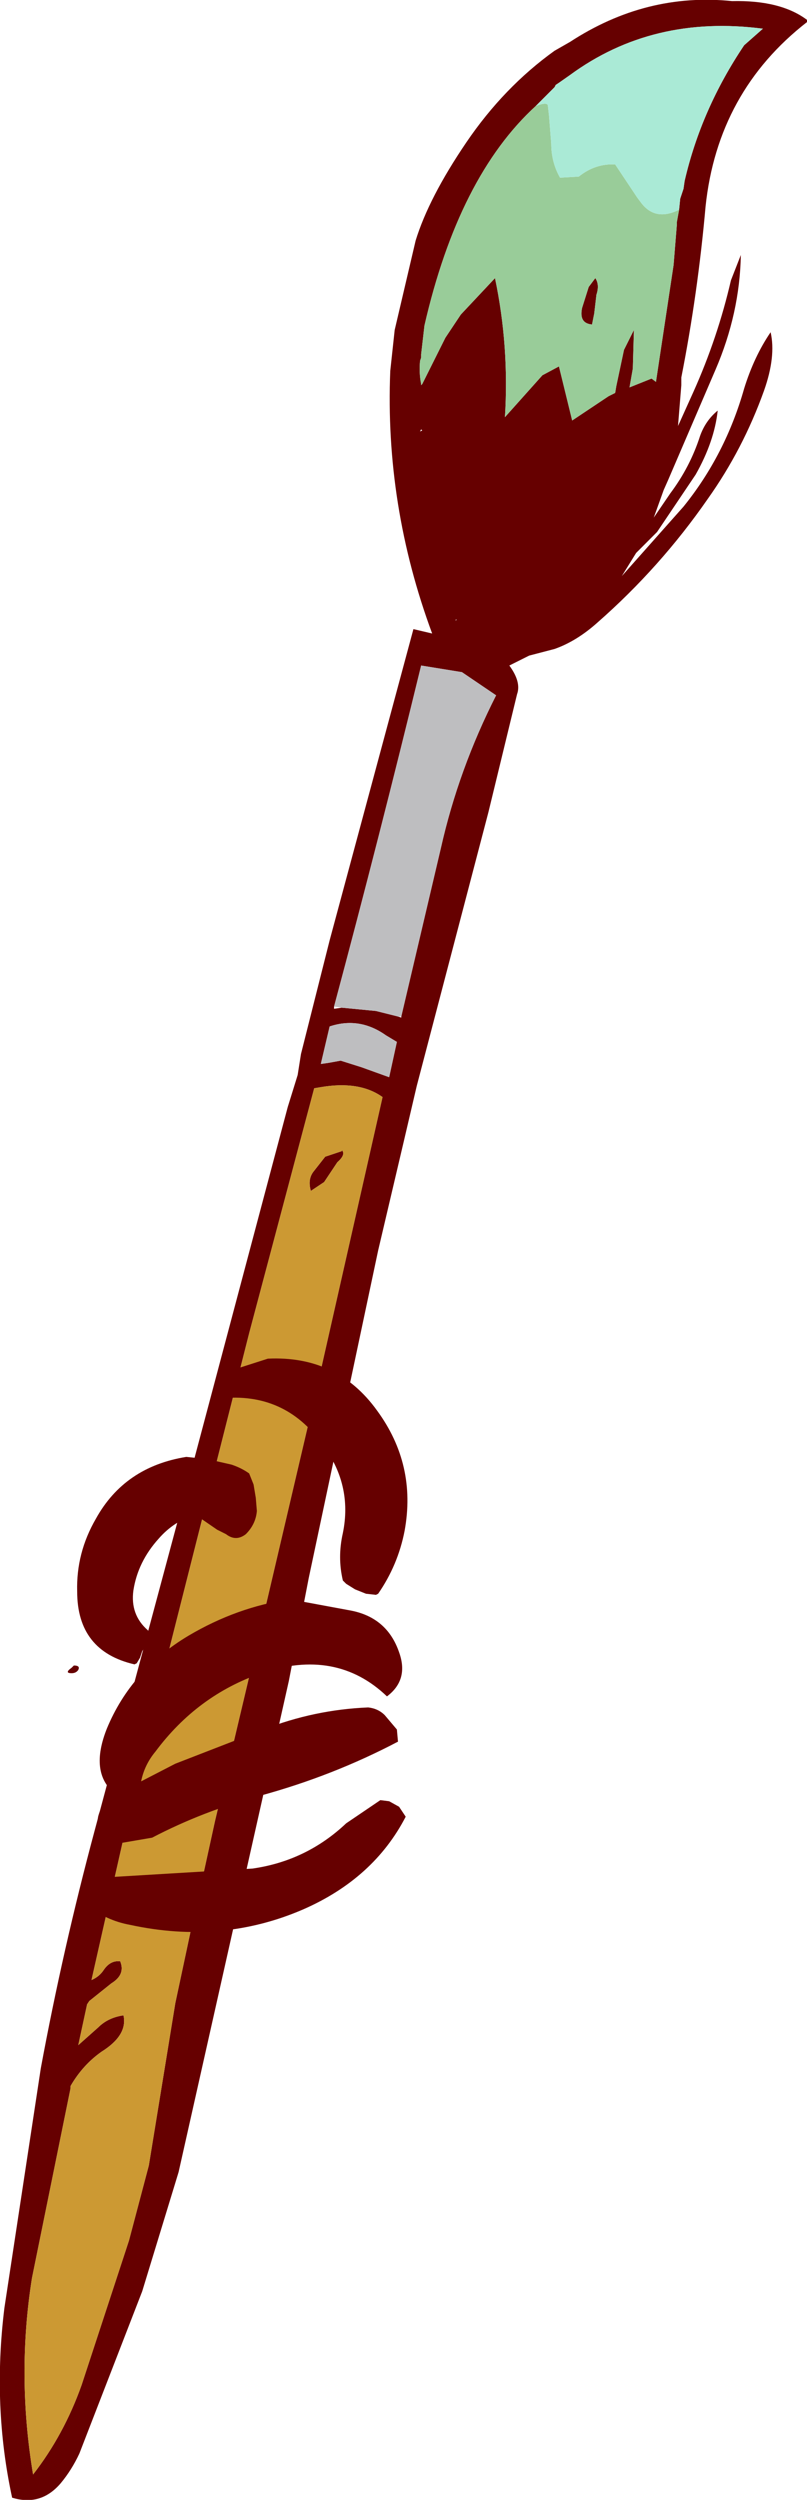 <?xml version="1.0" encoding="UTF-8" standalone="no"?>
<svg xmlns:xlink="http://www.w3.org/1999/xlink" height="113.25px" width="36.6px" xmlns="http://www.w3.org/2000/svg">
  <g transform="matrix(1.0, 0.0, 0.0, 1.0, 18.3, 56.65)">
    <path d="M18.3 -55.65 Q14.25 -52.5 13.7 -47.3 13.35 -43.35 12.6 -39.55 L12.6 -39.2 12.45 -37.35 13.15 -38.9 Q14.25 -41.35 14.85 -43.95 L15.3 -45.1 Q15.25 -42.45 14.15 -39.9 L12.0 -34.9 11.8 -34.45 11.35 -33.2 12.1 -34.3 Q13.0 -35.5 13.45 -36.9 13.7 -37.6 14.25 -38.05 14.1 -36.65 13.25 -35.15 L11.5 -32.55 10.55 -31.6 9.9 -30.55 12.7 -33.7 Q14.6 -36.05 15.45 -39.05 15.9 -40.5 16.65 -41.6 16.9 -40.5 16.35 -38.95 15.4 -36.3 13.8 -34.05 11.65 -30.95 8.8 -28.45 7.85 -27.6 6.85 -27.25 L5.7 -26.95 4.8 -26.5 Q5.35 -25.75 5.15 -25.2 L3.85 -19.85 0.6 -7.45 0.05 -5.1 -1.15 0.0 -4.3 14.85 -5.2 19.5 -10.2 41.75 -11.85 47.15 -14.7 54.5 Q-15.05 55.25 -15.55 55.85 -16.45 56.9 -17.75 56.5 -18.65 52.35 -18.1 47.9 L-16.45 37.05 Q-15.45 31.65 -14.0 26.25 L-9.85 10.8 -5.25 -6.5 -4.8 -7.95 -4.65 -8.9 -3.35 -14.05 0.45 -28.15 1.3 -27.95 Q-0.85 -33.75 -0.6 -39.85 L-0.4 -41.7 0.55 -45.75 Q1.15 -47.7 2.85 -50.2 4.55 -52.7 6.85 -54.35 L7.55 -54.75 Q11.0 -57.0 14.9 -56.6 17.1 -56.65 18.3 -55.75 L18.3 -55.65 M6.0 -51.85 Q2.5 -48.65 0.95 -41.9 L0.8 -40.6 0.8 -40.45 0.75 -40.3 Q0.7 -39.75 0.8 -39.25 L0.8 -39.2 0.85 -39.25 1.9 -41.35 2.4 -42.1 2.6 -42.4 4.15 -44.05 Q4.8 -40.95 4.6 -37.75 L6.3 -39.65 7.05 -40.05 7.65 -37.6 9.3 -38.7 9.6 -38.85 9.65 -39.15 10.0 -40.8 10.45 -41.7 10.4 -39.95 10.25 -39.1 11.25 -39.5 11.45 -39.35 12.25 -44.65 12.4 -46.5 12.4 -46.6 12.5 -47.15 12.55 -47.65 12.7 -48.1 12.75 -48.45 Q13.5 -51.7 15.45 -54.6 L16.3 -55.35 Q11.3 -56.0 7.55 -53.25 L7.05 -52.9 6.9 -52.8 6.85 -52.7 6.0 -51.85 M8.75 -43.3 L8.65 -42.45 8.55 -41.95 Q7.95 -42.0 8.1 -42.7 L8.4 -43.65 8.7 -44.05 Q8.9 -43.75 8.75 -43.3 M2.4 -28.55 L2.4 -28.6 2.35 -28.55 2.4 -28.55 M0.85 -37.15 L0.8 -37.2 0.75 -37.1 0.85 -37.15 M-0.1 -10.6 L1.7 -18.25 Q2.5 -21.8 4.2 -25.15 L2.65 -26.2 0.8 -26.5 Q-1.1 -18.7 -3.15 -11.05 L-3.15 -10.95 -2.8 -11.0 -1.25 -10.85 -0.25 -10.6 -0.1 -10.55 -0.1 -10.6 M-2.8 -4.5 L-2.8 -4.55 Q-2.6 -4.35 -3.0 -4.0 L-3.6 -3.1 -4.2 -2.7 Q-4.35 -3.2 -4.1 -3.55 L-3.55 -4.25 -2.8 -4.5 M-3.4 -8.5 L-2.85 -8.6 -1.9 -8.3 -0.65 -7.85 -0.3 -9.45 -0.8 -9.75 Q-2.0 -10.6 -3.35 -10.15 L-3.75 -8.45 -3.4 -8.5 M-4.05 -7.35 L-7.0 3.75 -11.9 23.1 -14.15 33.05 Q-13.8 32.9 -13.6 32.6 -13.3 32.15 -12.85 32.2 -12.6 32.8 -13.25 33.2 L-14.25 34.0 -14.35 34.15 -14.75 36.0 -13.85 35.2 Q-13.4 34.75 -12.7 34.65 -12.5 35.55 -13.7 36.3 -14.55 36.9 -15.1 37.85 L-15.1 37.95 -16.85 46.55 Q-17.55 50.95 -16.8 55.45 -15.4 53.65 -14.6 51.4 L-12.45 44.85 -11.55 41.45 -10.35 34.1 -9.55 30.35 -10.15 29.75 Q-10.8 29.1 -9.9 28.95 L-9.8 29.0 -9.4 29.4 -9.35 29.5 -8.55 25.85 -6.95 19.1 -3.95 6.3 -0.95 -6.95 Q-2.0 -7.7 -3.75 -7.4 L-4.05 -7.35" fill="#660000" fill-rule="evenodd" stroke="none"/>
    <path d="M6.0 -51.85 Q6.55 -52.05 6.55 -51.85 L6.6 -51.4 6.7 -50.15 Q6.7 -49.3 7.1 -48.6 L7.95 -48.65 Q8.7 -49.25 9.6 -49.2 L10.6 -47.7 10.75 -47.5 Q11.4 -46.6 12.5 -47.15 L12.4 -46.6 12.4 -46.5 12.25 -44.65 11.45 -39.35 11.25 -39.5 10.25 -39.1 10.4 -39.95 10.45 -41.7 10.0 -40.8 9.65 -39.15 9.6 -38.85 9.3 -38.7 7.65 -37.6 7.05 -40.05 6.3 -39.65 4.6 -37.75 Q4.8 -40.95 4.15 -44.05 L2.6 -42.4 2.4 -42.1 1.9 -41.35 0.85 -39.25 0.8 -39.2 0.8 -39.25 Q0.7 -39.75 0.75 -40.3 L0.8 -40.45 0.8 -40.6 0.95 -41.9 Q2.5 -48.65 6.0 -51.85 M6.9 -52.8 L6.9 -52.75 6.85 -52.7 6.9 -52.8 M8.75 -43.3 Q8.9 -43.75 8.7 -44.05 L8.4 -43.65 8.1 -42.7 Q7.95 -42.0 8.55 -41.95 L8.65 -42.45 8.75 -43.3" fill="#99cc99" fill-rule="evenodd" stroke="none"/>
    <path d="M-3.15 -11.05 Q-1.1 -18.7 0.8 -26.5 L2.65 -26.2 4.2 -25.15 Q2.5 -21.8 1.7 -18.25 L-0.1 -10.6 -0.25 -10.6 -1.25 -10.85 -2.8 -11.0 -3.15 -11.05 M-3.4 -8.5 L-3.75 -8.45 -3.35 -10.15 Q-2.0 -10.6 -0.8 -9.75 L-0.3 -9.45 -0.65 -7.85 -1.9 -8.3 -2.85 -8.6 -3.4 -8.5" fill="#bebec0" fill-rule="evenodd" stroke="none"/>
    <path d="M-2.8 -4.5 L-3.55 -4.25 -4.1 -3.55 Q-4.35 -3.2 -4.2 -2.7 L-3.6 -3.1 -3.0 -4.0 Q-2.6 -4.35 -2.8 -4.55 L-2.8 -4.5 M-4.05 -7.35 L-3.75 -7.4 Q-2.0 -7.7 -0.95 -6.95 L-3.95 6.3 -6.95 19.1 -8.55 25.85 -9.35 29.5 -9.4 29.4 -9.8 29.0 -9.9 28.95 Q-10.8 29.1 -10.15 29.75 L-9.55 30.35 -10.35 34.1 -11.55 41.45 -12.45 44.85 -14.6 51.4 Q-15.4 53.65 -16.8 55.45 -17.55 50.95 -16.85 46.55 L-15.1 37.95 -15.1 37.85 Q-14.55 36.9 -13.7 36.3 -12.5 35.55 -12.7 34.65 -13.4 34.75 -13.85 35.2 L-14.75 36.0 -14.35 34.15 -14.25 34.0 -13.25 33.2 Q-12.6 32.8 -12.85 32.2 -13.3 32.15 -13.6 32.6 -13.8 32.9 -14.15 33.05 L-11.9 23.1 -7.0 3.75 -4.05 -7.35" fill="#cc9933" fill-rule="evenodd" stroke="none"/>
    <path d="M12.5 -47.15 Q11.4 -46.6 10.75 -47.5 L10.6 -47.7 9.6 -49.2 Q8.7 -49.25 7.95 -48.65 L7.1 -48.6 Q6.7 -49.3 6.7 -50.15 L6.6 -51.4 6.55 -51.85 Q6.55 -52.05 6.0 -51.85 L6.85 -52.7 6.9 -52.75 6.9 -52.8 7.05 -52.9 7.55 -53.25 Q11.3 -56.0 16.3 -55.35 L15.45 -54.6 Q13.5 -51.7 12.75 -48.45 L12.7 -48.1 12.55 -47.65 12.5 -47.15" fill="#aaead6" fill-rule="evenodd" stroke="none"/>
    <path d="M0.05 12.7 Q-0.25 14.25 -1.15 15.55 L-1.25 15.6 -1.7 15.55 -2.2 15.35 -2.6 15.1 -2.75 14.95 Q-3.0 13.9 -2.75 12.8 -2.3 10.6 -3.7 8.75 -5.4 6.4 -8.3 6.7 L-8.35 6.55 -8.2 6.0 -7.4 5.3 -6.15 4.9 Q-3.0 4.75 -1.2 7.25 0.6 9.7 0.05 12.7 M-0.75 20.2 Q-3.05 18.0 -6.45 19.15 -9.35 20.15 -11.25 22.7 -11.75 23.3 -11.9 24.05 L-10.35 23.25 -6.35 21.7 Q-4.05 20.8 -1.6 20.7 -1.15 20.75 -0.85 21.05 L-0.3 21.7 -0.25 22.25 Q-3.2 23.8 -6.5 24.7 -9.1 25.4 -11.4 26.6 L-13.15 26.9 -13.5 26.95 Q-14.05 26.85 -13.95 26.4 L-13.85 25.65 Q-13.7 25.05 -13.15 24.6 L-13.1 24.6 Q-14.25 23.65 -13.45 21.65 -12.35 19.0 -9.75 17.45 -7.55 16.15 -5.15 15.8 L-2.45 16.3 Q-0.75 16.6 -0.2 18.2 0.25 19.45 -0.75 20.2 M0.1 25.65 Q-1.35 28.45 -4.55 29.85 -8.25 31.45 -12.4 30.55 -13.5 30.35 -14.35 29.65 L-14.45 29.5 -14.5 29.35 -14.5 29.05 -14.4 28.6 -14.35 28.45 -6.85 28.0 Q-4.4 27.65 -2.6 25.95 L-1.05 24.9 -0.65 24.95 -0.2 25.2 0.1 25.65 M-11.1 13.05 Q-12.05 14.1 -12.25 15.4 -12.4 16.5 -11.6 17.2 L-11.45 17.4 -11.55 17.7 -11.65 17.85 -11.85 18.15 -11.95 18.45 -12.1 18.7 -12.2 18.75 Q-14.8 18.15 -14.8 15.45 -14.85 13.7 -13.95 12.15 -12.65 9.8 -9.85 9.35 L-8.9 9.45 -7.8 9.7 Q-7.35 9.85 -7.0 10.1 L-6.8 10.6 -6.7 11.2 -6.65 11.8 Q-6.7 12.4 -7.15 12.85 -7.6 13.2 -8.05 12.85 L-8.45 12.65 -9.25 12.1 -9.4 11.95 Q-10.4 12.25 -11.1 13.05 M-14.95 18.8 Q-14.65 18.8 -14.75 19.0 -14.85 19.15 -15.05 19.15 -15.4 19.15 -15.05 18.9 L-14.95 18.8" fill="#660000" fill-rule="evenodd" stroke="none"/>
  </g>
</svg>
